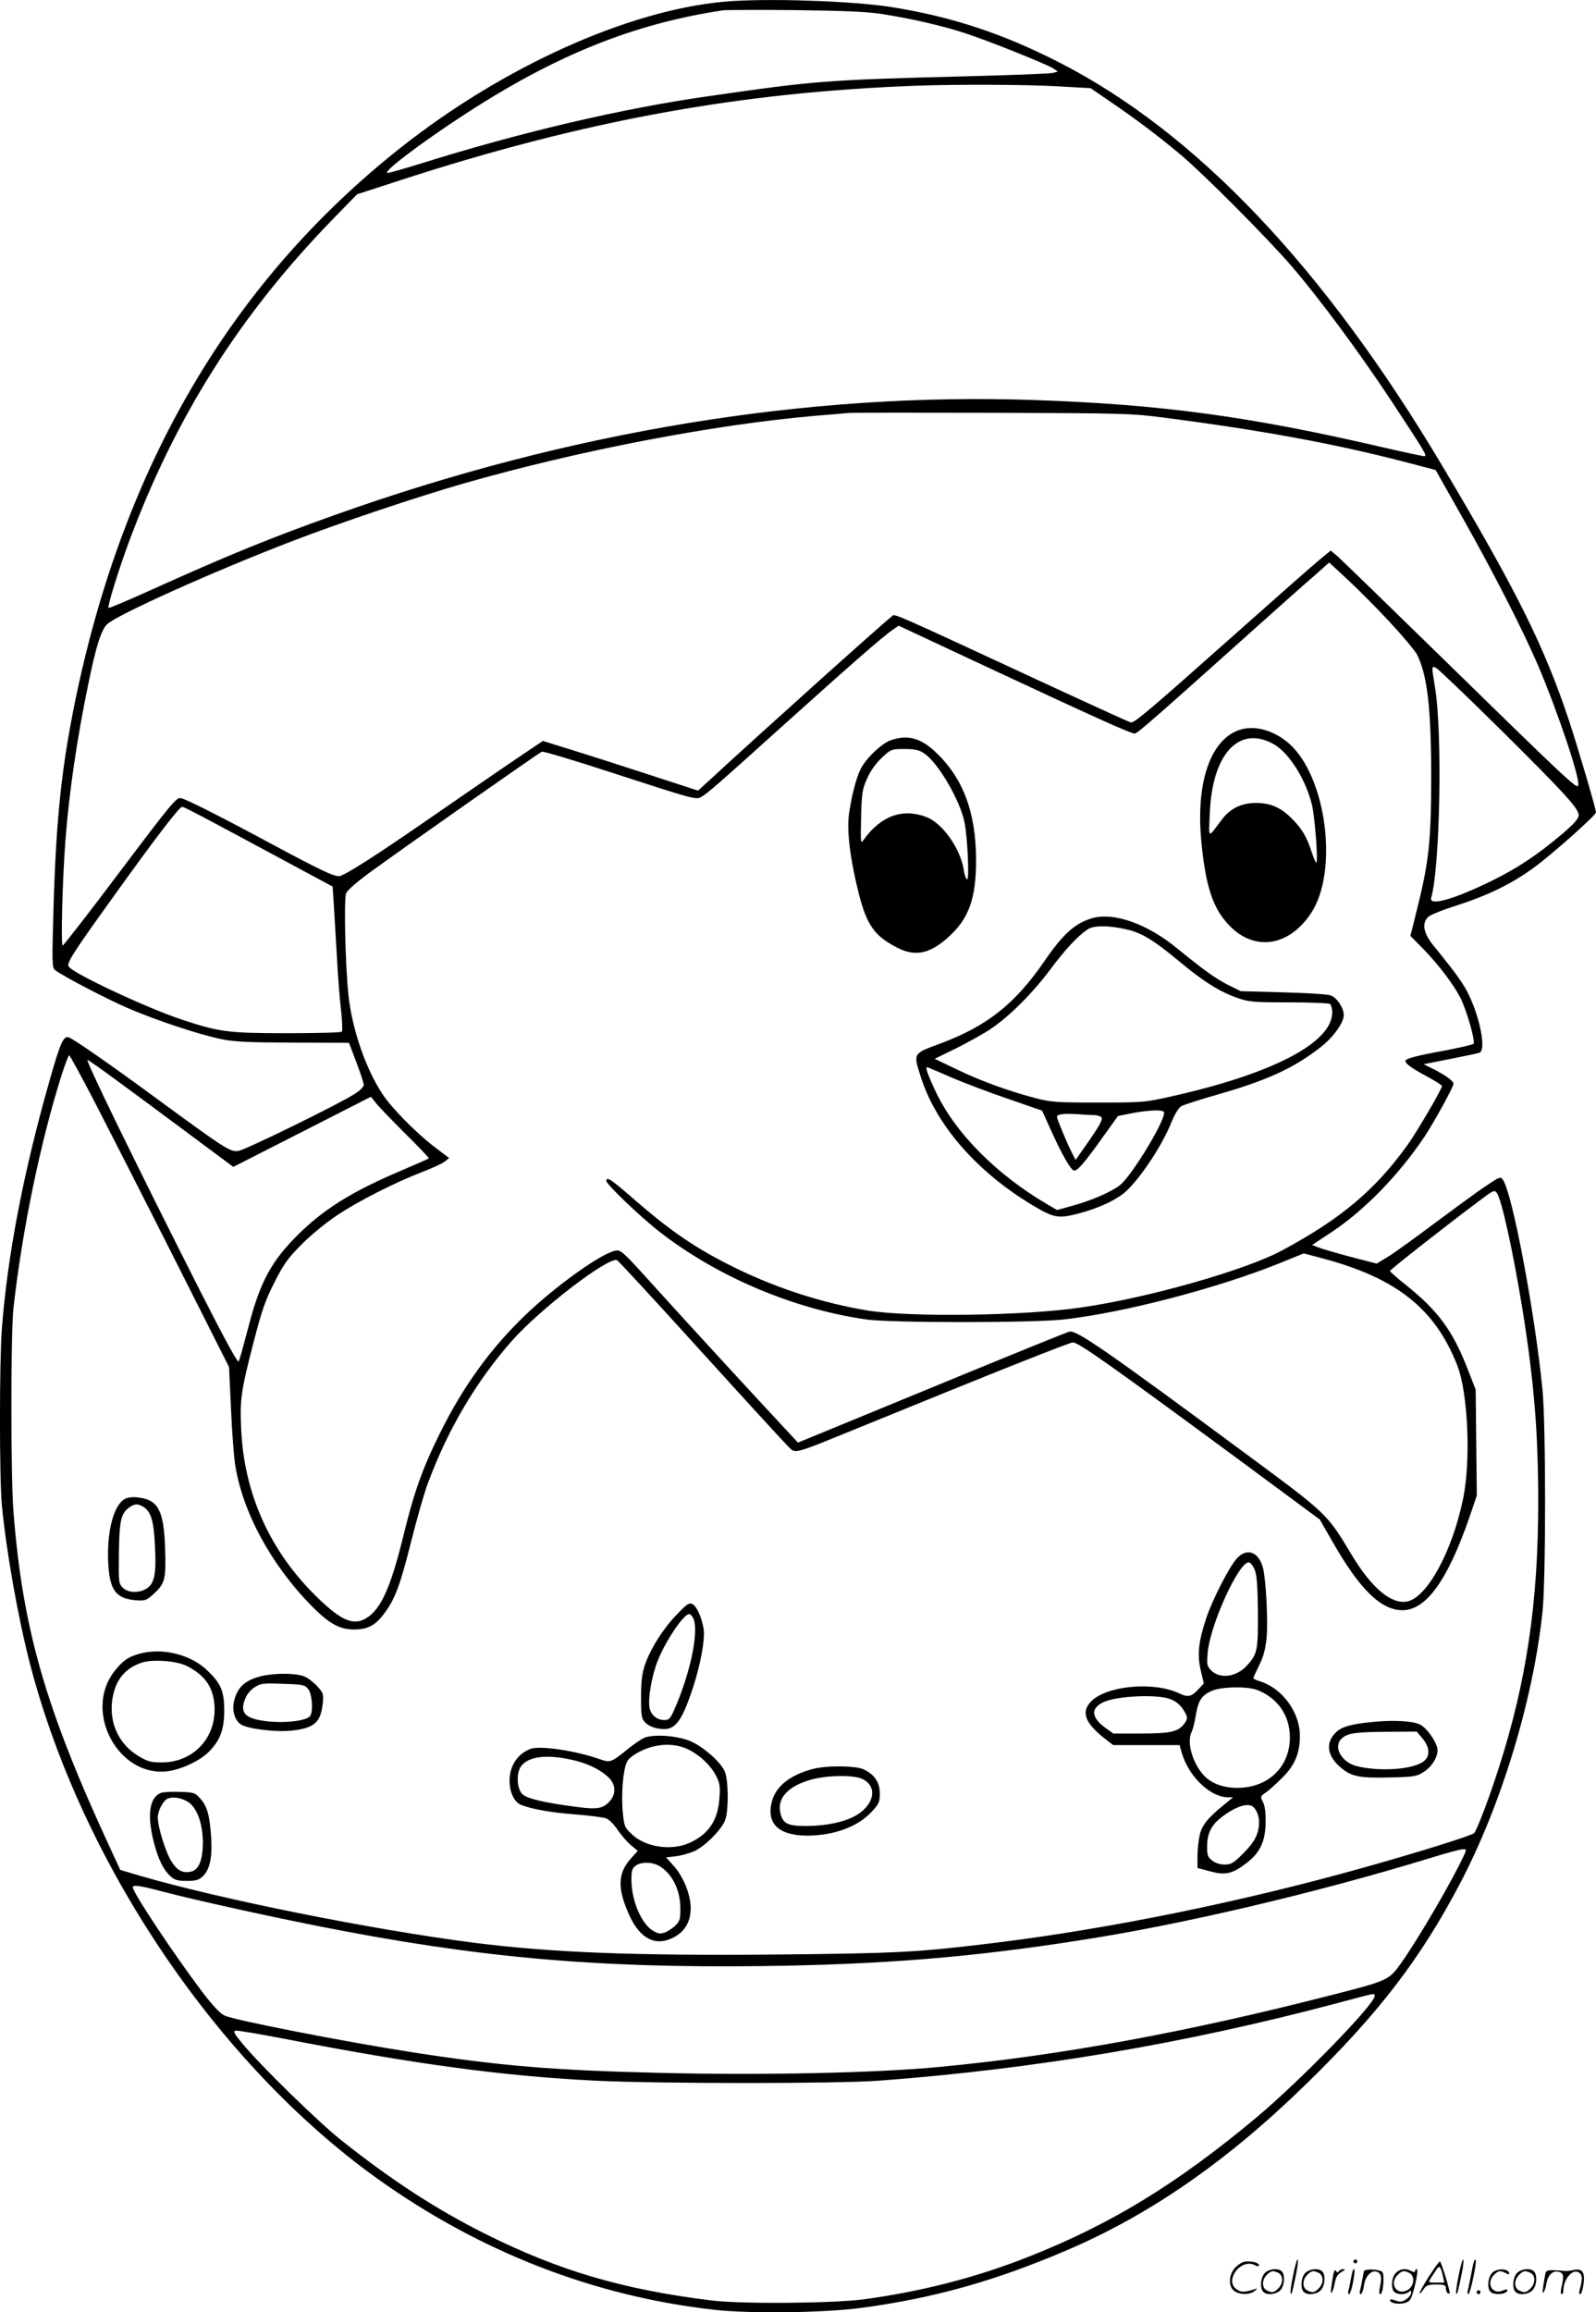 <svg version="1.0" xmlns="http://www.w3.org/2000/svg"
  viewBox="0 0 828.965 1200.167"
 preserveAspectRatio="xMidYMid meet">
<g transform="translate(-1.035,1200.759) scale(0.1,-0.1)"
fill="#000000" stroke="none">
<path d="M3774 11999 c-502 -45 -1150 -337 -1684 -759 -877 -694 -1437 -1646
-1689 -2870 -70 -342 -98 -603 -112 -1050 -9 -317 -9 -335 8 -348 46 -34 261
-146 373 -195 145 -63 367 -137 490 -163 69 -14 138 -17 374 -18 l289 -1 38
-100 c21 -55 38 -108 39 -117 0 -11 -20 -31 -47 -48 -82 -53 -566 -290 -604
-296 -42 -7 -68 10 -424 271 -247 181 -429 308 -457 318 -28 10 -44 -25 -103
-234 -133 -468 -216 -898 -245 -1279 -13 -174 -13 -773 0 -915 23 -239 84
-584 146 -823 269 -1035 972 -2076 1804 -2672 531 -380 1125 -611 1750 -681
185 -21 573 -16 765 10 374 50 692 139 1064 298 434 185 834 462 1245 863 377
367 593 649 799 1040 216 411 380 952 429 1410 18 168 18 974 0 1155 -39 399
-157 1023 -206 1090 -12 17 -18 14 -89 -34 -43 -28 -158 -113 -258 -187 -100
-75 -209 -154 -244 -176 l-64 -39 -135 35 c-75 20 -151 42 -168 49 l-32 13
103 68 c167 111 346 294 479 492 50 75 152 260 152 277 0 14 -48 48 -111 79
l-44 22 137 27 c76 15 144 29 153 33 35 13 4 176 -56 301 -29 59 -64 108 -181
252 -54 65 -64 117 -30 151 11 11 78 38 149 60 156 50 281 110 393 191 92 65
330 277 330 292 0 18 -98 350 -141 479 -128 384 -272 673 -657 1319 -614 1031
-1279 1731 -1989 2094 -293 150 -557 237 -867 287 -204 33 -657 48 -872 29z
m816 -64 c154 -24 321 -62 440 -102 127 -42 415 -158 450 -180 l25 -17 -27 -7
c-15 -4 -227 -12 -470 -18 -702 -18 -766 -23 -1313 -102 -453 -64 -981 -188
-1498 -350 -87 -27 -165 -49 -173 -49 -33 0 168 153 397 302 472 308 879 472
1344 542 17 2 185 3 375 1 253 -3 373 -8 450 -20z m905 -375 l180 -10 105 -72
c135 -92 242 -173 355 -267 123 -102 459 -440 585 -586 149 -174 352 -449 515
-695 184 -280 190 -290 172 -290 -8 0 -111 22 -228 49 -682 158 -1136 219
-1789 242 -1181 42 -2424 -162 -3645 -598 -331 -118 -545 -205 -933 -380 -128
-58 -235 -103 -238 -101 -7 7 52 197 106 343 244 655 580 1184 1066 1682 l119
122 215 70 c958 312 1774 461 2700 494 198 7 553 6 715 -3z m545 -1718 c522
-67 901 -137 1271 -233 l156 -41 134 -237 c165 -292 318 -591 398 -777 102
-240 217 -581 209 -622 -4 -23 -43 12 -668 623 -300 293 -561 546 -581 564
l-37 31 -63 -52 c-35 -29 -227 -198 -427 -376 -449 -399 -530 -468 -548 -464
-7 1 -174 77 -371 168 -909 421 -853 397 -871 382 -56 -44 -690 -613 -951
-854 l-55 -50 -255 83 c-141 46 -322 104 -403 129 l-148 46 -172 -116 c-95
-65 -276 -189 -403 -277 -290 -201 -459 -309 -484 -309 -30 0 -94 30 -333 158
-294 158 -457 240 -488 247 -23 5 -48 -25 -315 -379 -159 -212 -294 -385 -299
-386 -10 0 -2 330 14 545 19 248 60 530 121 822 38 186 65 270 95 300 48 48
558 277 962 432 250 96 646 229 893 300 598 171 1296 305 1829 351 69 5 143
12 165 14 22 2 360 2 750 1 658 -2 722 -3 875 -23z m1186 -1060 c69 -74 133
-151 144 -171 54 -107 74 -279 74 -636 0 -331 -12 -438 -71 -677 l-37 -148 71
-72 c80 -83 154 -182 189 -250 32 -63 79 -227 68 -238 -5 -5 -72 -20 -149 -35
-152 -28 -205 -42 -205 -54 0 -14 34 -39 113 -81 42 -23 77 -45 77 -49 0 -16
-127 -233 -178 -305 -169 -235 -346 -384 -653 -549 -190 -102 -695 -246 -1045
-296 -295 -43 -882 -51 -1104 -16 -235 39 -464 112 -685 219 -212 104 -338
190 -549 374 -104 90 -126 104 -126 80 0 -18 178 -188 280 -267 300 -232 693
-398 1070 -452 124 -18 865 -18 1025 0 313 35 802 163 1124 293 l123 50 102
-27 c381 -102 580 -261 695 -553 56 -142 72 -492 31 -692 -56 -274 -187 -515
-292 -535 -82 -15 -184 71 -288 244 -127 212 -127 211 -527 507 -748 553 -901
659 -938 650 -13 -3 -252 -100 -532 -215 -279 -115 -591 -243 -693 -285 l-185
-76 -40 43 c-159 170 -551 596 -699 760 -172 191 -181 199 -210 193 -75 -15
-312 -185 -468 -335 -179 -172 -321 -367 -442 -611 -92 -185 -136 -310 -192
-540 -64 -260 -115 -374 -189 -420 -67 -42 -130 -16 -254 104 -247 238 -383
540 -398 876 -7 159 -1 198 66 457 41 158 59 211 107 305 49 97 70 125 143
199 47 47 129 114 181 148 110 74 304 172 442 225 54 21 107 45 119 55 l22 18
-79 60 c-90 69 -215 195 -263 266 -89 131 -162 341 -181 522 -16 149 -24 497
-12 526 7 17 58 61 134 116 194 141 869 614 883 619 7 3 158 -42 336 -100 462
-150 463 -150 491 -135 29 15 83 62 457 399 325 292 486 433 537 468 l32 22
473 -221 c544 -254 733 -339 753 -339 13 0 97 73 636 556 124 111 259 231 300
266 l74 66 94 -87 c51 -47 150 -146 218 -219z m578 -561 c337 -334 406 -410
406 -445 0 -17 -23 -43 -82 -94 -135 -114 -235 -180 -373 -248 -197 -96 -324
-131 -311 -86 46 157 59 856 20 1091 -19 116 -19 114 8 100 12 -7 162 -150
332 -318z m-6801 -422 c23 -11 198 -104 389 -207 l346 -186 6 -91 c3 -49 10
-171 16 -270 5 -99 15 -226 22 -282 6 -57 8 -106 4 -110 -4 -5 -132 -8 -284
-8 -308 0 -351 6 -546 70 -186 62 -566 240 -589 276 -11 18 18 65 237 369 210
293 338 460 352 460 3 0 24 -9 47 -21z m-501 -1511 c69 -134 255 -498 412
-809 l286 -567 10 -213 c5 -118 15 -248 21 -289 37 -246 185 -521 397 -737 92
-93 146 -123 221 -123 70 0 109 20 154 79 58 76 85 147 142 374 29 116 69 257
90 312 104 278 250 524 434 733 145 164 499 436 546 419 7 -3 202 -214 433
-469 231 -255 436 -478 455 -497 43 -40 11 -49 392 106 671 274 1071 433 1088
433 29 0 196 -118 872 -616 l410 -303 64 -111 c143 -252 254 -360 366 -360
122 0 234 155 346 478 l40 117 -3 275 -3 275 -43 110 c-76 196 -154 301 -318
432 -46 36 -84 70 -84 74 0 6 287 232 464 364 73 55 79 58 91 41 25 -34 85
-307 135 -616 58 -365 80 -630 80 -986 0 -524 -61 -937 -207 -1389 -48 -150
-112 -318 -126 -332 -14 -13 -275 -95 -567 -177 -629 -177 -1314 -317 -1910
-391 -415 -51 -515 -56 -1136 -62 -753 -7 -1182 10 -1589 62 -527 68 -1301
223 -1725 346 l-105 31 -49 106 c-340 733 -458 1143 -506 1757 -14 182 -14
920 0 1050 44 400 141 870 252 1218 17 53 34 97 38 97 3 0 63 -109 132 -242z
m110 115 c73 -53 240 -177 372 -275 l238 -177 358 182 357 182 28 -35 c15 -19
84 -90 152 -158 69 -68 123 -125 121 -127 -2 -2 -73 -33 -157 -69 -246 -105
-389 -195 -522 -326 -141 -140 -199 -248 -260 -486 -23 -87 -44 -165 -49 -173
-5 -9 -75 120 -202 370 -332 655 -598 1201 -583 1195 8 -3 74 -49 147 -103z
m7000 -4030 c-63 -135 -238 -434 -328 -560 -58 -81 -69 -87 -344 -157 -759
-195 -1413 -316 -2045 -376 -328 -32 -931 -45 -1470 -31 -543 13 -816 36
-1270 106 -360 56 -927 167 -978 191 -24 11 -63 53 -120 128 -144 191 -357
511 -357 538 0 14 42 8 154 -22 160 -42 511 -120 806 -179 828 -164 1444 -219
2315 -208 616 8 1077 45 1640 133 529 81 1230 246 1825 428 80 25 155 45 167
45 22 1 22 1 5 -36z m-462 -726 c0 -43 -390 -443 -615 -631 -411 -343 -750
-550 -1175 -719 -277 -110 -561 -183 -865 -224 -164 -21 -638 -25 -795 -5
-456 57 -784 153 -1165 343 -255 127 -486 277 -747 484 -118 92 -425 392 -518
505 -45 55 -51 65 -34 68 10 1 125 -18 254 -43 681 -132 1132 -193 1615 -217
331 -16 1254 -16 1470 0 813 61 1583 191 2375 401 215 57 200 55 200 38z
M6445 8218 c-147 -52 -222 -269 -196 -565 20 -222 54 -340 125 -425 132 -162
324 -144 446 40 144 217 80 710 -115 881 -81 70 -181 97 -260 69z m183 -74
c80 -47 165 -183 197 -315 15 -65 33 -299 22 -299 -3 0 -13 24 -23 53 -26 80
-49 120 -99 171 -59 61 -113 86 -191 86 -77 0 -137 -30 -181 -91 -70 -94 -65
-98 -59 36 12 311 153 462 334 359z M4636 8165 c-48 -17 -130 -96 -156 -150
-24 -50 -46 -137 -60 -232 -12 -88 6 -235 50 -410 42 -166 81 -222 198 -283
96 -50 173 -34 272 57 103 94 140 198 140 395 0 247 -66 425 -208 560 -79 76
-149 94 -236 63z m175 -68 c72 -49 184 -239 209 -357 16 -77 26 -305 13 -297
-6 4 -14 26 -17 50 -17 110 -110 242 -194 274 -124 47 -236 6 -325 -117 -17
-24 -17 -21 -14 115 3 128 6 145 31 202 18 40 46 79 77 108 47 44 49 45 117
45 55 0 76 -5 103 -23z M5680 7241 c-88 -27 -149 -82 -247 -225 -151 -219
-295 -333 -534 -423 -148 -55 -145 -50 -108 -169 78 -252 290 -497 584 -673
109 -65 132 -69 234 -43 111 29 206 74 254 120 80 77 186 240 232 355 15 38
37 74 49 82 11 7 100 36 196 63 257 74 395 138 533 247 64 51 117 125 117 164
0 37 -35 90 -68 102 -15 6 -126 13 -247 16 l-220 6 -65 32 c-67 34 -128 78
-264 189 -158 130 -332 191 -446 157z m180 -57 c81 -18 142 -55 286 -175 119
-99 204 -151 294 -182 58 -20 85 -22 265 -22 110 0 206 -4 213 -8 6 -5 12 -24
12 -44 0 -157 -308 -318 -831 -435 -140 -32 -150 -33 -384 -33 -221 0 -247 2
-330 24 -141 37 -280 88 -405 148 l-115 55 115 56 c63 32 144 77 179 101 97
66 214 183 306 306 80 107 144 175 195 209 31 21 110 21 200 0z m-905 -770
c61 -26 191 -76 289 -109 l179 -62 47 -104 c54 -120 100 -201 118 -207 16 -5
54 38 150 173 l79 110 54 11 c98 20 180 24 185 9 13 -33 -168 -333 -230 -380
-46 -35 -148 -79 -243 -105 l-82 -23 -48 28 c-268 156 -487 377 -587 596 -45
98 -52 124 -35 116 8 -3 64 -27 124 -53z m735 -194 c14 0 31 -4 38 -9 15 -9
-2 -41 -86 -160 l-45 -64 -20 39 c-24 47 -77 174 -77 185 0 13 33 18 100 14
36 -3 76 -5 90 -5z M660 4228 c-58 -30 -94 -163 -88 -323 6 -148 38 -194 141
-203 51 -4 57 -2 95 32 59 54 65 75 60 233 -6 199 -35 256 -139 268 -27 4 -54
1 -69 -7z m99 -44 c36 -26 50 -72 56 -195 8 -144 -1 -195 -38 -223 -38 -28
-100 -28 -129 1 -21 21 -22 30 -20 175 2 168 10 207 49 238 31 24 51 25 82 4z
M6433 3917 c-39 -44 -126 -214 -157 -307 -41 -123 -48 -193 -29 -272 l16 -68
-24 -26 c-41 -44 -56 -48 -105 -25 -134 63 -381 39 -459 -45 -49 -53 -29 -108
67 -185 l50 -39 172 0 173 0 12 -42 c36 -121 146 -227 238 -229 l28 0 -39 -32
c-92 -74 -124 -113 -135 -167 -6 -28 -11 -77 -11 -109 l0 -59 65 -17 c79 -22
116 -14 189 42 71 54 99 113 100 212 1 51 -4 87 -14 106 -14 27 -14 29 15 49
17 11 55 46 86 77 66 65 92 130 91 221 -2 120 -91 241 -204 278 -21 6 -38 14
-38 17 0 3 14 34 31 68 22 44 32 84 38 140 8 88 -3 306 -19 366 -23 84 -85
105 -137 46z m96 -62 c10 -28 14 -95 15 -220 1 -193 -3 -214 -58 -273 -52 -58
-139 -70 -183 -26 -24 24 -25 30 -20 92 12 147 165 480 215 470 10 -2 23 -21
31 -43z m8 -618 c108 -40 173 -132 173 -247 0 -153 -112 -261 -271 -262 -73
-1 -138 23 -176 65 -60 64 -91 176 -62 228 5 11 15 48 20 82 13 77 29 104 82
128 49 22 181 25 234 6z m-449 -48 c35 -13 60 -37 78 -71 13 -25 13 -31 -1
-52 -31 -46 -70 -56 -228 -56 l-144 0 -42 30 c-73 54 -77 101 -9 133 68 32
278 42 346 16z m428 -557 c18 -12 34 -49 34 -79 0 -61 -21 -104 -81 -164 -52
-52 -64 -59 -98 -59 -24 0 -48 8 -65 21 -22 17 -26 28 -26 70 0 66 19 109 66
147 70 58 140 84 170 64z M3526 3628 c-70 -72 -136 -175 -166 -262 -15 -45
-20 -85 -20 -168 0 -101 2 -111 24 -133 14 -14 41 -26 71 -30 80 -13 114 30
175 214 40 123 63 252 55 304 -11 62 -35 116 -57 128 -18 10 -29 2 -82 -53z
m84 -17 c33 -63 -12 -286 -100 -483 -18 -40 -25 -48 -48 -48 -40 0 -70 25 -78
64 -9 48 12 168 43 245 40 101 134 241 163 241 5 0 14 -9 20 -19z M742 3426
c-64 -16 -95 -38 -139 -95 -160 -208 21 -547 276 -517 72 9 168 53 216 101 59
60 80 115 80 215 0 102 -18 142 -92 211 -84 79 -226 114 -341 85z m238 -65
c101 -51 144 -119 145 -226 0 -158 -117 -275 -275 -275 -57 0 -74 5 -120 33
-117 69 -167 206 -125 343 22 72 72 120 145 143 58 17 178 8 230 -18z M1340
3300 c-62 -21 -94 -53 -111 -110 -16 -52 -3 -107 31 -132 32 -23 181 -42 265
-33 116 13 150 41 161 136 6 52 5 58 -25 91 -17 20 -46 43 -65 52 -48 23 -185
21 -256 -4z m271 -59 c20 -24 27 -113 11 -139 -20 -31 -170 -43 -272 -21 -70
15 -90 44 -69 102 9 27 27 50 49 65 33 22 43 24 148 20 105 -3 115 -5 133 -27z
M7140 3070 c-114 -11 -162 -25 -193 -56 -54 -54 -43 -123 30 -183 54 -45 98
-53 253 -49 128 3 139 5 177 30 46 30 78 88 68 125 -10 40 -56 103 -88 119
-36 19 -137 25 -247 14z m260 -87 c41 -50 39 -99 -5 -124 -65 -38 -228 -46
-339 -18 -80 21 -123 102 -76 144 30 27 72 33 237 34 l152 1 31 -37z M3355
2987 c-17 -8 -56 -35 -86 -59 -83 -68 -90 -70 -141 -52 -127 45 -314 73 -363
54 -67 -26 -108 -88 -108 -165 0 -61 25 -112 61 -126 58 -22 153 -39 282 -49
74 -6 146 -15 160 -21 14 -5 40 -32 59 -60 19 -28 50 -63 69 -79 l35 -29 -36
-40 c-69 -76 -71 -157 -7 -296 56 -122 137 -162 230 -113 63 33 93 92 87 170
-6 69 -42 152 -91 205 l-36 40 50 6 c28 3 70 15 96 26 59 27 150 120 163 168
17 60 14 209 -5 248 -23 49 -106 122 -172 153 -69 31 -198 41 -247 19z m235
-62 c60 -31 113 -82 141 -137 18 -36 21 -54 16 -114 -8 -114 -55 -185 -152
-230 -94 -45 -232 -25 -304 44 -37 35 -39 41 -46 115 -9 93 2 222 22 260 9 19
35 38 76 58 83 39 175 41 247 4z m-616 -50 c81 -17 146 -47 192 -88 43 -37 47
-90 10 -130 -34 -37 -66 -42 -170 -28 -170 22 -259 43 -283 67 -28 28 -32 107
-7 143 36 51 128 64 258 36z m454 -549 c69 -36 115 -123 116 -218 1 -57 -2
-70 -22 -91 -13 -14 -38 -31 -54 -38 -26 -10 -35 -10 -62 5 -62 33 -116 157
-116 267 0 48 4 60 22 73 28 20 80 20 116 2z M4228 2825 c-116 -32 -187 -89
-208 -166 -31 -116 34 -179 185 -179 138 1 261 46 333 124 38 41 42 51 42 95
0 57 -27 98 -84 125 -42 20 -198 21 -268 1z m257 -49 c85 -36 70 -133 -28
-191 -59 -34 -156 -55 -259 -55 -97 0 -121 12 -134 66 -19 77 38 140 157 174
79 23 216 26 264 6z M844 2701 c-58 -25 -70 -116 -35 -254 23 -89 49 -143 86
-177 22 -20 36 -25 85 -25 48 0 63 5 83 23 37 35 51 98 44 205 -8 114 -20 159
-57 200 -27 30 -32 32 -107 34 -43 2 -88 -1 -99 -6z m157 -57 c40 -38 63 -114
63 -204 -1 -87 -21 -136 -59 -146 -44 -11 -74 4 -104 52 -30 46 -71 179 -71
228 0 33 24 81 47 96 29 17 92 4 124 -26z M6726 194 c-10 -47 -15 -88 -12 -91
5 -6 9 7 30 110 7 37 10 67 6 67 -4 0 -15 -39 -24 -86z M7040 270 c0 -5 5 -10
10 -10 6 0 10 5 10 10 0 6 -4 10 -10 10 -5 0 -10 -4 -10 -10z M7586 194 c-10
-47 -15 -88 -12 -91 5 -6 9 7 30 110 7 37 10 67 6 67 -4 0 -15 -39 -24 -86z
M7666 269 c-3 -8 -10 -41 -16 -74 -6 -33 -14 -68 -16 -77 -3 -10 -1 -18 3 -18
10 0 46 171 38 178 -2 3 -7 -1 -9 -9z M6429 241 c-38 -38 -41 -101 -7 -125 29
-20 79 -20 104 0 18 14 18 15 1 10 -53 -17 -69 -17 -92 -2 -69 45 21 166 94
126 12 -6 21 -7 21 -1 0 12 -25 21 -62 21 -19 0 -39 -10 -59 -29z M7430 189
c-28 -45 -49 -83 -47 -85 2 -3 12 7 21 21 14 21 24 25 66 25 43 0 50 -3 50
-19 0 -11 5 -23 10 -26 6 -3 10 -3 10 1 0 20 -44 164 -51 164 -4 0 -30 -37
-59 -81z m75 4 l7 -33 -42 0 c-42 0 -42 0 -28 23 8 12 21 32 29 44 15 25 22
18 34 -34z M6580 210 c-22 -22 -27 -79 -8 -98 19 -19 66 -14 88 8 22 22 27 79
8 98 -19 19 -66 14 -88 -8z m71 0 c25 -14 25 -54 -1 -80 -23 -23 -33 -24 -61
-10 -25 14 -25 54 1 80 23 23 33 24 61 10z M6790 210 c-22 -22 -27 -79 -8 -98
19 -19 66 -14 88 8 22 22 27 79 8 98 -19 19 -66 14 -88 -8z m71 0 c25 -14 25
-54 -1 -80 -23 -23 -33 -24 -61 -10 -25 14 -25 54 1 80 23 23 33 24 61 10z
M6936 204 c-3 -16 -8 -47 -11 -69 -8 -51 10 -26 19 27 5 27 15 42 34 53 18 10
22 14 10 15 -9 0 -20 -5 -24 -11 -5 -8 -9 -8 -14 1 -5 8 -10 3 -14 -16z M7037
223 c-2 -4 -7 -26 -11 -48 -4 -22 -9 -48 -12 -57 -3 -10 -1 -18 4 -18 4 0 14
28 20 62 11 58 10 81 -1 61z M7095 220 c-1 -3 -5 -23 -9 -45 -4 -22 -9 -48
-12 -57 -3 -10 -1 -18 4 -18 5 0 13 20 17 45 7 53 44 87 74 68 17 -11 19 -28
8 -80 -4 -18 -3 -33 2 -33 16 0 24 99 11 115 -12 14 -87 18 -95 5z M7260 210
c-22 -22 -27 -79 -8 -98 7 -7 24 -12 38 -12 14 0 31 5 38 12 9 9 12 8 12 -5 0
-9 -12 -24 -26 -34 -21 -13 -32 -15 -55 -6 -16 6 -29 8 -29 3 0 -24 81 -27
102 -2 18 19 50 162 37 162 -5 0 -9 -5 -9 -10 0 -7 -6 -7 -19 0 -30 16 -59 12
-81 -10z m71 0 c29 -16 25 -65 -6 -86 -56 -37 -103 28 -55 76 23 23 33 24 61
10z M7761 211 c-23 -23 -28 -80 -9 -99 19 -19 88 -13 88 9 0 5 -11 4 -24 -2
-54 -25 -89 38 -46 81 23 23 33 24 62 9 16 -9 19 -8 16 3 -8 22 -64 22 -87 -1z
M7890 210 c-22 -22 -27 -79 -8 -98 19 -19 66 -14 88 8 22 22 27 79 8 98 -19
19 -66 14 -88 -8z m71 0 c25 -14 25 -54 -1 -80 -23 -23 -33 -24 -61 -10 -25
14 -25 54 1 80 23 23 33 24 61 10z M8036 201 c-3 -14 -8 -44 -11 -66 -8 -51
10 -26 19 27 8 41 35 63 66 53 22 -7 24 -21 11 -77 -5 -22 -5 -38 0 -38 5 0 9
6 9 13 0 68 51 125 85 97 15 -13 15 -35 -1 -92 -3 -10 -1 -18 4 -18 6 0 13 23
17 50 9 63 -5 84 -49 76 -17 -4 -35 -6 -41 -6 -101 8 -104 7 -109 -19z M7680
110 c0 -5 5 -10 10 -10 6 0 10 5 10 10 0 6 -4 10 -10 10 -5 0 -10 -4 -10 -10z"/>
</g>
</svg>
